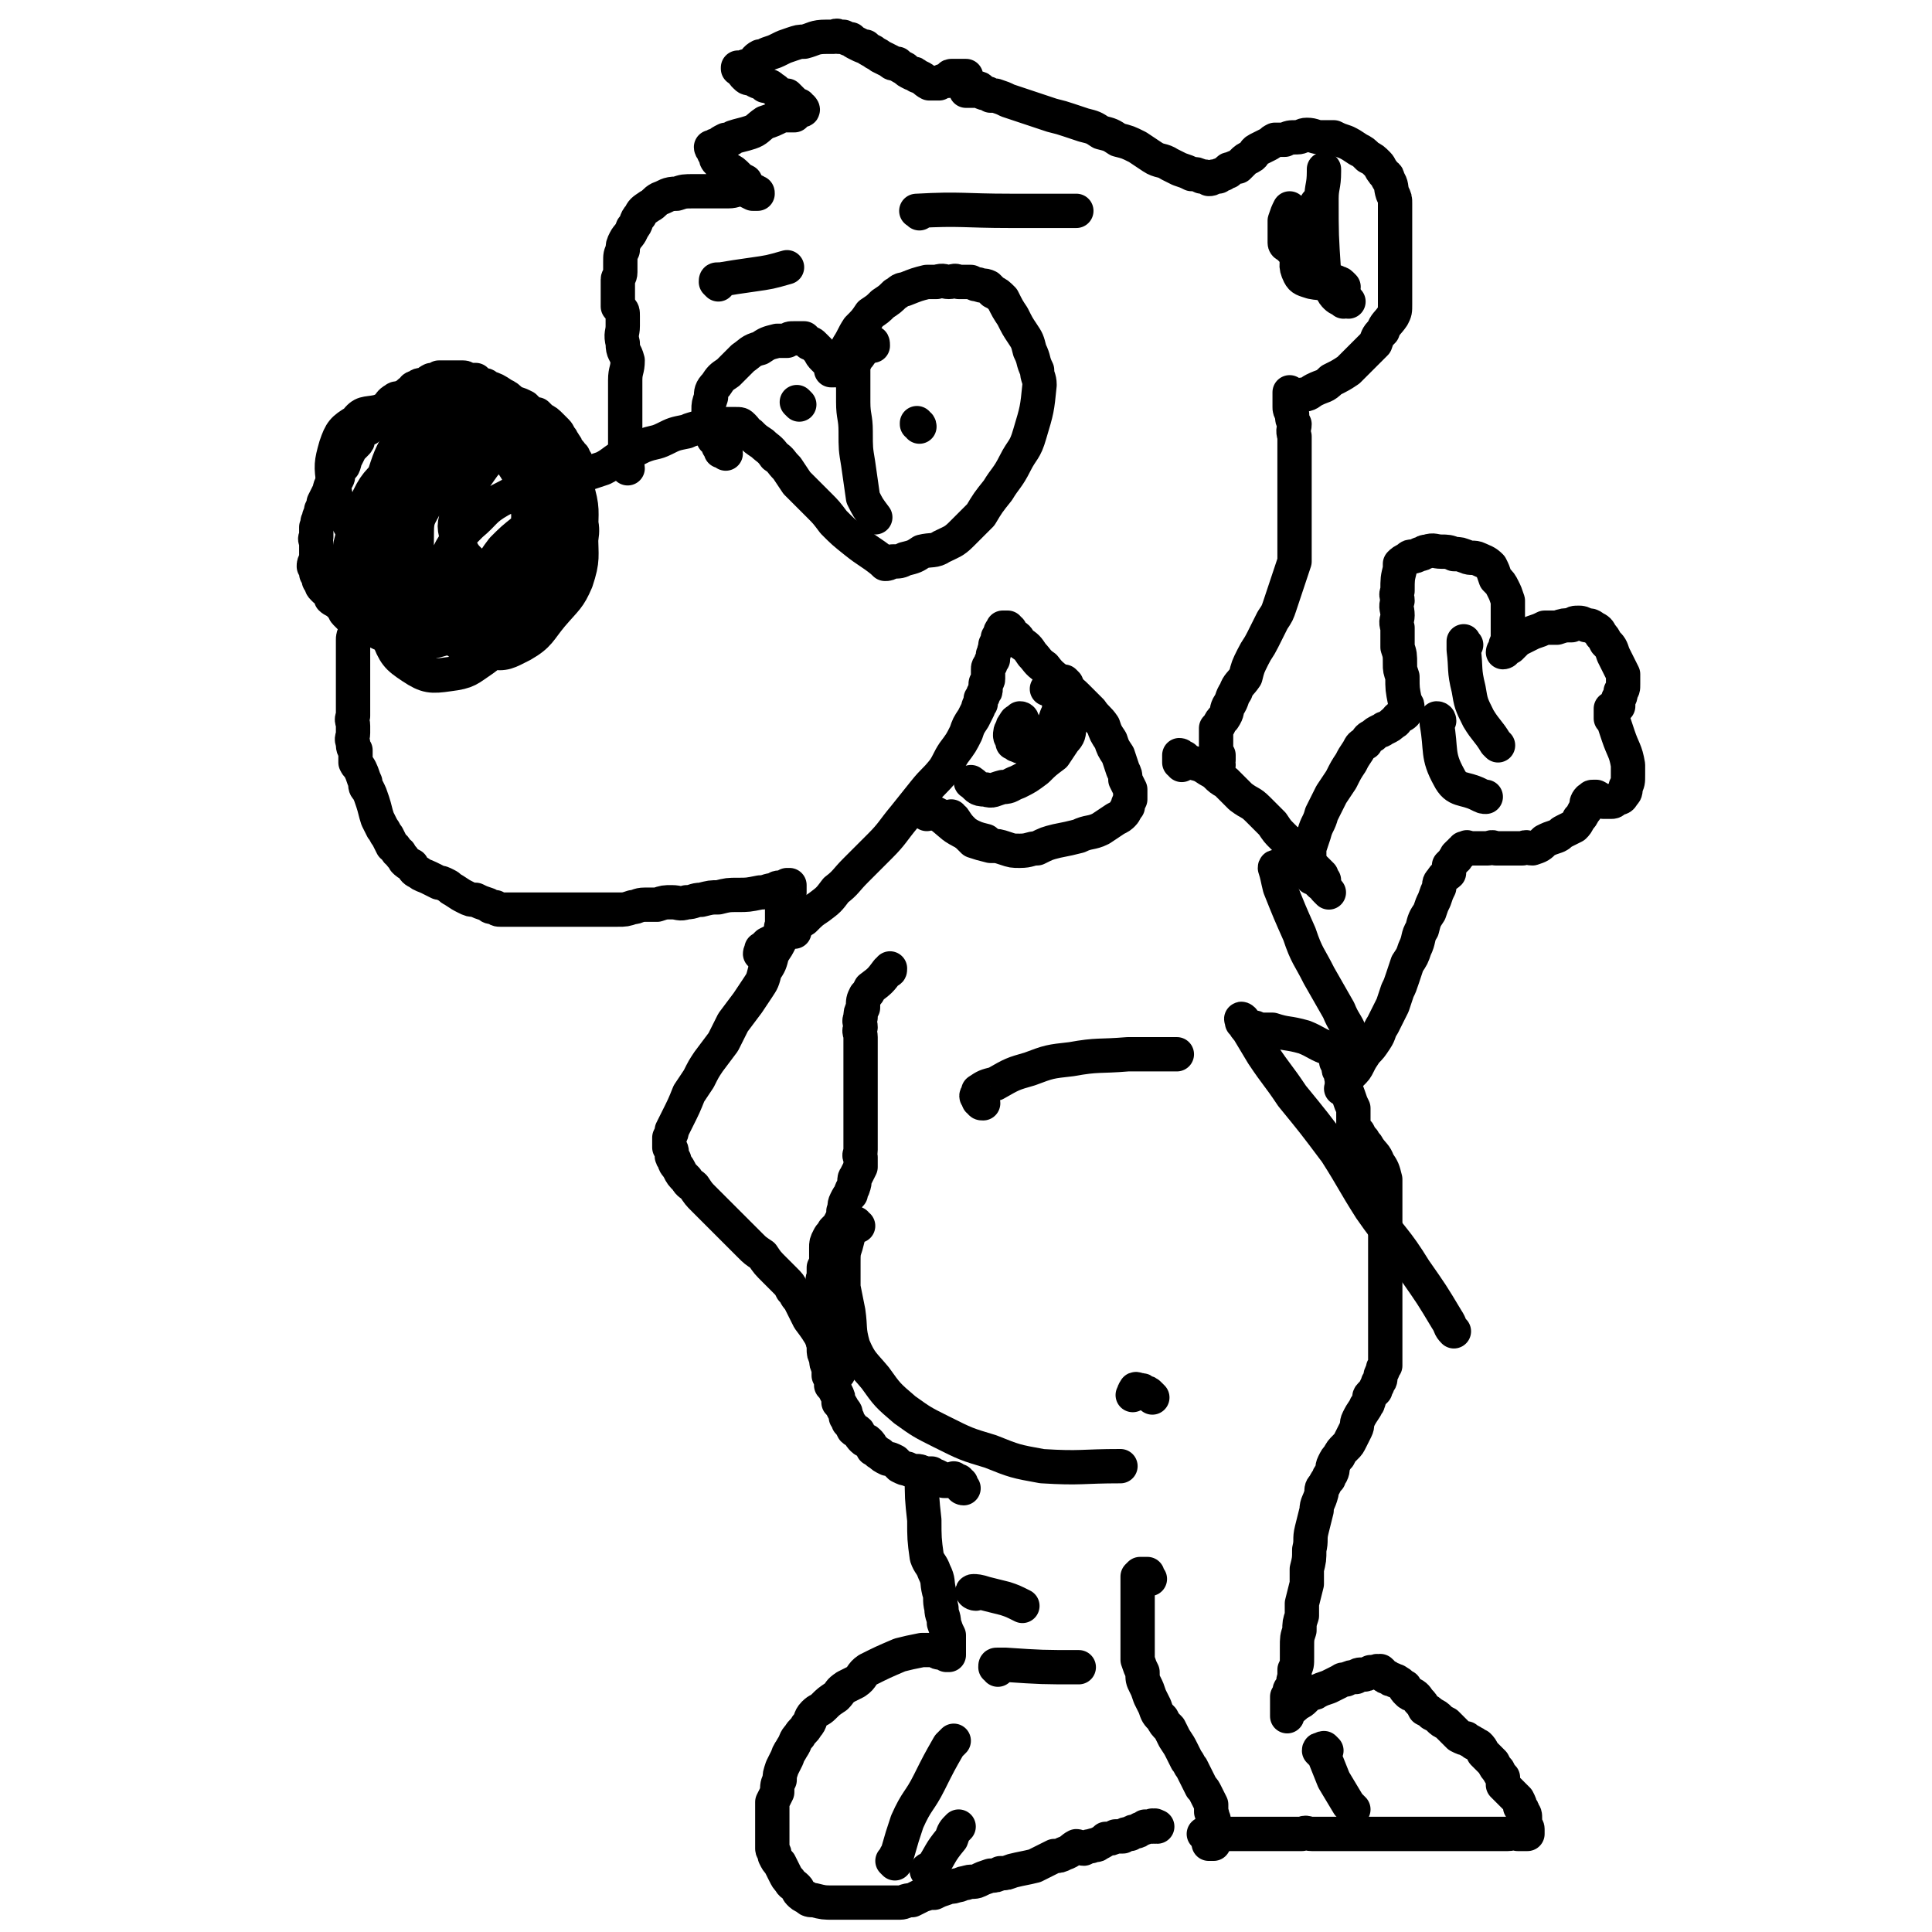 <svg viewBox='0 0 788 788' version='1.1' xmlns='http://www.w3.org/2000/svg' xmlns:xlink='http://www.w3.org/1999/xlink'><g fill='none' stroke='#000000' stroke-width='14' stroke-linecap='round' stroke-linejoin='round'><path d='M548,434c-1,0 -1,-1 -1,-1 -1,-1 -1,-1 -1,-1 0,0 -1,1 -1,1 0,-1 0,-1 1,-1 0,-1 0,-1 0,-1 0,0 -1,1 0,2 0,2 0,2 0,3 0,1 1,1 1,2 0,2 0,2 1,4 1,3 1,2 2,5 1,3 1,3 2,5 0,4 0,4 0,7 1,2 1,2 2,3 1,2 1,2 2,3 1,2 1,1 2,3 2,3 3,3 4,6 2,3 2,3 3,7 0,1 0,2 0,3 0,2 0,2 0,3 0,2 0,2 0,3 0,2 0,2 0,4 0,2 0,2 0,3 0,2 0,2 0,4 0,1 0,1 0,2 0,2 0,2 0,3 0,2 0,2 0,3 0,1 0,1 0,2 0,2 0,2 0,3 0,1 0,1 0,3 0,2 0,2 0,3 0,1 0,1 0,3 0,1 0,1 0,2 0,1 0,1 0,2 0,1 0,1 0,2 0,0 0,0 0,1 0,1 0,1 0,1 0,1 0,1 0,1 0,1 0,1 0,1 0,1 0,1 0,2 0,1 0,1 0,2 0,1 0,1 0,3 0,1 0,1 0,2 0,1 0,1 0,2 0,1 0,1 0,2 0,1 0,1 0,2 0,1 0,1 0,2 0,1 0,1 0,2 0,2 0,2 0,3 0,1 0,1 0,2 -1,1 -1,1 -1,2 -1,2 -1,2 -1,3 0,1 0,1 -1,2 0,2 -1,1 -1,3 -1,1 -1,1 -2,2 -1,1 0,1 -1,3 0,1 -1,1 -1,2 -2,3 -2,3 -3,5 -1,2 0,2 -1,4 -1,2 -1,2 -2,4 -1,2 -1,2 -2,3 -2,2 -2,2 -3,4 -1,1 -1,1 -2,3 -1,2 0,2 -1,4 -1,1 -1,1 -1,2 -1,1 -1,1 -2,3 -1,1 -1,1 -1,3 -1,4 -2,4 -2,7 -1,4 -1,4 -2,8 -1,4 0,4 -1,8 0,4 0,4 -1,8 0,3 0,3 0,6 -1,4 -1,4 -2,8 0,2 0,2 0,5 -1,3 -1,3 -1,6 -1,3 -1,3 -1,7 0,2 0,2 0,4 0,3 0,3 -1,5 0,2 0,2 0,3 -1,2 0,2 0,4 -1,0 -1,0 -1,1 -1,0 -1,0 -1,1 0,0 0,0 0,1 0,1 -1,1 -1,1 0,1 0,1 0,1 0,1 0,1 0,2 0,0 0,0 0,0 0,0 0,0 0,1 0,0 0,0 0,1 0,0 0,0 0,1 0,0 0,0 0,0 0,1 0,1 0,1 0,0 0,0 0,1 0,0 0,0 0,0 0,0 0,0 0,0 0,-1 0,-1 0,-1 0,-1 0,-1 0,-1 1,-1 1,-1 1,-1 1,-1 1,0 2,-1 1,-1 1,-1 1,-1 2,-1 2,-1 3,-2 1,-1 1,-1 2,-2 2,-1 2,0 3,-1 2,-1 2,-1 5,-2 2,-1 2,-1 4,-2 2,-1 1,-1 3,-1 2,-1 2,-1 4,-1 1,-1 1,-1 3,-1 1,0 1,0 3,-1 1,0 1,0 2,0 1,-1 1,0 1,0 1,0 1,-1 1,0 1,0 0,0 1,1 1,1 1,1 2,1 1,1 1,1 2,1 1,1 1,0 2,1 2,1 1,1 3,2 0,1 0,1 1,2 1,1 1,1 2,1 2,1 2,2 3,3 1,1 1,1 2,3 2,1 2,1 3,2 2,1 2,1 3,2 1,1 1,1 3,2 2,2 2,2 3,3 1,1 1,1 2,2 2,1 2,1 3,1 1,1 2,1 3,2 1,0 1,1 2,1 1,1 1,1 2,3 1,1 1,1 2,2 1,1 1,1 2,2 1,2 1,2 2,3 1,2 1,2 2,3 0,1 0,1 0,3 1,1 1,1 2,2 1,1 1,1 2,2 1,1 1,1 2,2 1,2 1,2 1,3 1,1 1,1 1,2 1,1 1,1 1,3 0,0 0,0 0,1 0,0 0,0 0,1 0,0 0,0 0,1 0,0 1,0 1,1 0,0 0,0 0,0 0,1 0,1 0,1 0,0 0,1 0,1 -2,0 -2,0 -4,0 -2,-1 -2,0 -4,0 -3,0 -3,0 -6,0 -3,0 -3,0 -5,0 -3,0 -3,0 -6,0 -3,0 -3,0 -5,0 -2,0 -2,0 -3,0 -3,0 -3,0 -5,0 -2,0 -2,0 -4,0 -2,0 -2,0 -4,0 -2,0 -2,0 -4,0 -2,0 -2,0 -4,0 -2,0 -2,0 -4,0 -3,0 -3,0 -5,0 -2,0 -2,0 -5,0 -2,0 -2,0 -4,0 -3,0 -3,0 -6,0 -2,0 -2,0 -5,0 -3,0 -3,0 -5,0 -2,0 -2,-1 -4,0 -2,0 -2,0 -4,0 -2,0 -2,0 -4,0 -2,0 -2,0 -4,0 -1,0 -1,0 -2,0 -1,0 -1,0 -2,0 -2,0 -2,0 -3,0 -1,0 -1,0 -2,0 -1,0 -1,0 -2,0 -1,0 -1,0 -2,0 -1,0 -1,0 -3,0 -1,0 -1,0 -2,0 -1,0 -1,0 -2,0 -2,0 -2,0 -3,0 -1,0 -1,0 -1,0 -1,0 -1,0 -2,0 -1,0 -1,0 -2,0 '/><path d='M469,644c0,0 -1,-1 -1,-1 0,-1 0,-1 0,-1 -1,0 -1,0 -1,0 0,0 0,0 -1,0 0,0 0,0 -1,0 0,0 0,0 0,0 -1,1 -1,1 -1,1 0,1 0,1 0,2 0,1 0,1 0,1 0,1 0,1 0,3 0,2 0,2 0,5 0,3 0,3 0,6 0,3 0,3 0,6 0,2 0,2 0,5 0,3 0,3 0,6 1,3 1,3 2,5 0,3 0,3 1,5 1,2 1,2 2,5 1,2 1,2 2,4 1,3 1,3 3,5 1,2 1,2 3,4 1,2 1,2 2,4 2,3 2,3 3,5 1,2 1,2 2,4 1,1 1,2 2,3 1,2 1,2 2,4 1,2 1,2 2,4 1,1 1,1 2,3 1,2 1,2 2,4 0,1 0,1 0,3 1,2 0,2 1,3 0,2 0,2 0,3 0,1 0,1 0,3 0,1 0,1 0,2 0,0 0,0 0,1 0,0 0,0 0,1 0,0 0,0 0,0 -1,0 -1,0 -1,0 -1,0 -1,0 -1,0 '/><path d='M377,603c-1,0 -1,0 -1,-1 -1,0 0,0 0,-1 0,0 0,0 0,0 0,0 0,-1 0,0 0,0 0,0 0,0 0,10 0,10 1,19 0,7 0,8 1,15 1,3 2,3 3,6 2,4 1,4 2,8 1,3 0,3 1,7 0,3 1,3 1,6 1,3 1,3 2,5 0,2 0,2 0,4 0,1 0,1 0,2 0,1 0,2 0,2 -1,0 -1,0 -1,0 -1,-1 -1,-1 -1,-1 -1,0 -1,0 -2,0 -1,0 0,-1 -1,-1 -1,0 -2,0 -3,0 -1,0 -1,0 -3,0 -5,1 -5,1 -9,2 -7,3 -7,3 -13,6 -3,2 -2,3 -5,5 -2,1 -2,1 -4,2 -3,2 -2,2 -4,4 -3,2 -3,2 -5,4 -2,2 -2,1 -4,3 -2,2 -1,3 -3,5 -1,2 -2,2 -3,4 -2,2 -1,2 -3,5 -1,2 -1,1 -2,4 -1,2 -1,2 -2,4 -1,3 -1,3 -1,5 -1,2 -1,2 -1,5 -1,2 -1,2 -2,4 0,2 0,2 0,4 0,1 0,1 0,3 0,1 0,1 0,3 0,2 0,2 0,4 0,2 0,2 0,5 0,1 1,1 1,3 1,2 1,2 2,3 1,2 1,2 2,4 1,2 1,2 2,3 1,2 1,1 3,3 1,1 0,1 1,2 1,1 1,1 3,2 1,1 1,1 3,1 4,1 4,1 8,1 2,0 2,0 4,0 2,0 2,0 5,0 2,0 2,0 5,0 2,0 2,0 4,0 3,0 3,0 5,0 2,0 2,0 4,0 2,0 2,-1 5,-1 2,-1 2,-1 4,-2 3,-1 3,-1 5,-1 2,-1 2,-1 5,-2 2,-1 2,0 4,-1 2,0 2,-1 4,-1 2,-1 3,0 5,-1 2,-1 2,-1 5,-2 2,0 2,0 4,-1 3,0 2,0 5,-1 4,-1 5,-1 9,-2 4,-2 4,-2 8,-4 2,0 2,0 4,-1 3,-1 3,-2 5,-3 1,0 2,1 3,1 2,-1 2,-1 3,-1 2,-1 2,0 3,-1 2,-1 2,-1 3,-2 2,0 2,0 4,-1 1,0 1,0 3,0 1,-1 1,-1 3,-1 1,-1 1,-1 2,-1 1,0 1,0 2,-1 1,0 1,0 2,-1 2,0 1,0 3,0 0,-1 0,0 1,0 0,-1 0,0 1,0 0,0 0,0 0,0 '/><path d='M393,607c0,0 -1,0 -1,-1 0,0 0,-1 0,-1 0,0 -1,0 -1,0 0,0 0,-1 0,-1 0,0 0,0 -1,0 0,0 0,0 -1,-1 0,0 0,0 -1,1 0,0 0,0 -1,0 -1,0 -1,0 -2,0 -1,-1 -1,-1 -3,-2 -1,0 -1,0 -2,-1 -2,0 -2,0 -3,0 -2,-1 -2,-1 -3,-1 -2,0 -2,0 -4,-1 -1,0 -1,0 -3,-1 -1,-1 -1,-1 -2,-2 -2,-1 -2,-1 -3,-1 -2,-1 -2,-1 -3,-2 -2,-1 -1,-1 -3,-2 -1,-2 -1,-2 -2,-3 -1,-1 -1,0 -2,-1 -1,-1 -1,-1 -2,-3 -1,-1 -1,0 -2,-1 -1,-2 -1,-2 -2,-3 0,-1 0,-1 -1,-2 0,-2 0,-2 -1,-3 -1,-2 -1,-2 -2,-3 0,-2 0,-2 -1,-4 -1,-2 -1,-2 -2,-3 0,-2 0,-2 -1,-4 0,-1 0,-1 0,-3 -1,-2 -1,-2 -1,-4 -1,-2 -1,-2 -1,-4 0,-1 0,-1 0,-2 -1,-1 0,-1 0,-3 0,-1 0,-1 0,-2 0,-2 0,-2 0,-3 0,-1 0,-1 0,-3 0,-1 0,-1 0,-3 0,-1 0,-1 0,-3 0,-4 0,-4 0,-7 0,-2 -1,-2 0,-3 0,-2 0,-2 0,-4 1,-2 1,-2 1,-4 0,-2 0,-2 0,-4 0,-2 0,-2 1,-4 1,-2 1,-1 2,-3 2,-2 2,-2 3,-4 1,-2 1,-2 1,-4 1,-2 0,-2 1,-4 1,-2 1,-2 2,-3 0,-2 1,-2 1,-3 1,-2 0,-3 1,-4 1,-2 1,-2 2,-4 0,-1 0,-2 0,-4 -1,-1 0,-1 0,-3 0,-1 0,-1 0,-3 0,-2 0,-2 0,-5 0,-2 0,-2 0,-5 0,-2 0,-2 0,-5 0,-2 0,-2 0,-5 0,-2 0,-2 0,-5 0,-3 0,-3 0,-5 0,-3 0,-3 0,-5 0,-2 0,-2 0,-4 0,-2 0,-2 0,-4 0,-2 -1,-2 0,-4 0,-2 -1,-2 0,-4 0,-2 0,-2 1,-4 0,-3 0,-3 1,-5 1,-1 1,-1 2,-3 4,-3 4,-3 7,-7 1,0 1,0 1,-1 '/><path d='M324,380c0,0 -1,-1 -1,-1 0,-1 0,-1 1,-1 0,0 0,0 0,-1 0,0 0,0 0,-1 0,0 0,0 0,0 -1,0 -1,0 -1,0 0,-1 -1,-1 -1,0 0,0 1,0 1,0 0,1 -1,1 -1,2 -1,2 -1,2 -2,3 -1,2 -1,1 -2,3 -1,2 -1,2 -3,5 -1,4 -1,4 -3,7 -1,4 -1,4 -3,7 -2,3 -2,3 -4,6 -3,4 -3,4 -6,8 -2,4 -2,4 -4,8 -3,4 -3,4 -6,8 -2,3 -2,3 -4,7 -2,3 -2,3 -4,6 -2,5 -2,5 -5,11 -1,2 -1,2 -2,4 0,1 0,1 -1,3 0,1 0,1 0,3 0,0 0,0 0,1 1,1 1,1 1,3 0,1 0,1 1,2 0,2 1,2 2,4 1,2 1,2 3,4 1,2 2,2 3,3 2,3 2,3 4,5 2,2 2,2 5,5 2,2 2,2 4,4 3,3 3,3 5,5 2,2 2,2 5,5 2,2 2,2 5,4 2,3 2,3 5,6 2,2 2,2 4,4 2,2 2,2 3,4 2,2 1,2 3,4 1,2 1,2 2,4 1,2 1,2 2,4 3,4 3,4 6,9 3,7 3,7 6,13 '/><path d='M320,380c-1,0 -1,-1 -1,-1 -1,-1 0,-1 0,-1 0,-2 0,-2 0,-5 0,-1 0,-1 0,-3 0,0 1,1 1,0 1,0 0,0 0,-1 1,-1 0,-1 1,-2 0,0 0,0 0,-1 0,0 -1,-1 0,-1 0,-1 0,-1 1,-1 0,0 0,0 0,-1 0,0 0,0 0,-1 0,0 0,0 0,-1 0,0 0,0 0,0 0,0 -1,0 -1,0 -1,1 -1,1 -2,1 -2,0 -2,0 -3,1 -3,0 -3,1 -6,1 -5,1 -5,1 -9,1 -4,0 -4,0 -8,1 -3,0 -3,0 -7,1 -3,0 -3,1 -6,1 -3,1 -3,0 -6,0 -3,0 -3,0 -6,1 -2,0 -2,0 -5,0 -3,0 -3,1 -5,1 -3,1 -3,1 -6,1 -2,0 -2,0 -4,0 -3,0 -3,0 -5,0 -2,0 -2,0 -5,0 -2,0 -2,0 -4,0 -2,0 -2,0 -4,0 -2,0 -2,0 -4,0 -2,0 -2,0 -4,0 -2,0 -2,0 -3,0 -2,0 -2,0 -4,0 -1,0 -1,0 -3,0 -2,0 -2,0 -4,0 -2,0 -2,0 -4,0 -1,0 -1,0 -2,-1 -2,0 -2,0 -3,-1 -3,-1 -3,-1 -5,-2 -2,0 -2,0 -4,-1 -2,-1 -2,-1 -5,-3 -2,-1 -1,-1 -3,-2 -2,-1 -2,-1 -3,-1 -2,-1 -2,-1 -4,-2 -2,-1 -3,-1 -4,-2 -2,-1 -2,-1 -3,-3 -2,-1 -2,-1 -3,-2 -1,-2 -1,-1 -2,-3 -2,-1 -1,-2 -3,-3 -1,-2 -1,-2 -2,-4 -1,-1 -1,-2 -2,-3 -1,-2 -1,-2 -2,-4 -1,-3 -1,-4 -2,-7 -1,-3 -1,-3 -2,-5 -1,-1 -1,-1 -1,-3 -1,-2 -1,-3 -2,-5 -1,-2 -1,-1 -2,-3 0,-2 0,-2 0,-5 -1,-1 -1,-1 -1,-3 -1,-2 0,-2 0,-4 0,-2 0,-2 0,-3 0,-2 -1,-2 0,-4 0,-3 0,-3 0,-5 0,-2 0,-2 0,-5 0,-2 0,-2 0,-4 0,-1 0,-1 0,-3 0,-2 0,-2 0,-4 0,-2 0,-2 0,-3 0,-2 0,-2 0,-3 0,-1 0,-1 0,-2 0,-1 0,-1 0,-2 0,-1 0,-2 1,-2 0,-1 1,-1 1,-1 1,0 0,-1 1,-1 0,0 0,0 0,-1 0,0 0,0 0,-1 0,0 0,0 0,0 0,-1 0,-1 0,-1 -1,-1 -1,-1 -2,-1 0,0 0,0 -1,0 -1,-1 -1,-1 -2,-2 0,0 0,0 -1,-1 -1,-1 0,-1 -1,-2 -1,-1 -1,-1 -2,-2 -1,-1 -2,-1 -3,-2 0,-1 0,-1 -1,-3 -1,0 -1,0 -2,-1 -1,-1 -1,-1 -1,-3 -1,0 -1,0 -1,-1 0,-1 0,-1 -1,-2 0,-2 0,-1 -1,-3 0,-1 0,-1 1,-3 0,-1 0,-1 0,-3 0,-1 0,-1 0,-3 0,-2 -1,-2 0,-3 0,-2 0,-2 0,-4 1,-2 0,-2 1,-3 0,-2 1,-2 1,-4 1,-2 1,-2 1,-3 1,-2 1,-2 2,-4 1,-1 0,-1 1,-3 1,-1 1,-1 2,-2 1,-1 1,-2 1,-3 1,-2 1,-2 2,-3 1,-2 0,-2 1,-3 1,-2 1,-2 2,-4 1,-1 1,-1 2,-2 1,-1 1,-1 1,-2 1,-1 0,-1 1,-2 1,-1 1,-1 2,-2 1,0 1,0 2,-1 1,-1 0,-2 1,-3 1,-1 1,-1 3,-2 2,-1 2,-2 3,-3 1,-1 1,-2 3,-3 1,-1 1,0 3,-1 2,-1 2,-1 3,-2 2,-1 1,-2 3,-2 1,-1 1,-1 3,-1 2,-1 1,-1 3,-2 2,0 2,0 3,-1 1,0 1,0 3,0 1,0 1,0 2,0 1,0 1,0 2,0 2,0 2,0 3,0 1,0 1,1 3,1 1,0 1,0 2,0 1,1 1,1 2,2 2,0 2,0 3,1 3,1 3,1 6,3 2,1 2,1 4,3 3,1 3,1 5,2 1,1 1,1 2,2 1,1 1,1 3,1 1,1 1,1 2,2 2,1 2,1 4,3 1,1 1,1 2,2 1,1 1,2 2,3 0,1 1,1 1,2 1,1 1,1 1,2 0,0 0,0 1,1 1,1 1,1 1,2 1,0 1,0 1,1 1,1 1,1 1,2 0,1 0,1 1,1 0,1 0,1 1,1 0,1 0,1 0,1 1,1 1,1 1,1 1,0 1,0 1,0 1,0 1,0 1,0 3,-1 3,-1 6,-2 4,-2 4,-3 8,-5 4,-2 4,-2 8,-4 5,-2 5,-1 9,-3 4,-2 4,-2 9,-3 2,-1 3,-1 6,-2 2,0 2,0 4,0 2,-1 2,0 3,0 1,-1 1,-1 2,-1 1,0 1,0 2,0 1,0 1,0 1,0 1,0 2,0 2,0 2,0 2,0 3,1 2,2 1,2 3,3 2,2 2,2 5,4 2,2 3,2 5,5 3,2 2,2 5,5 2,3 2,3 4,6 2,2 2,2 4,4 3,3 3,3 5,5 3,3 3,3 6,7 4,4 4,4 9,8 5,4 6,4 11,8 '/><path d='M311,390c0,-1 -1,-1 -1,-1 0,-1 1,-1 1,-1 0,0 0,0 0,0 0,-1 -1,-1 0,-1 1,-1 1,-1 2,-2 2,-1 2,-1 4,-2 1,-1 1,-1 3,-2 1,-1 1,-1 2,-2 3,-3 3,-2 6,-4 3,-3 3,-3 6,-5 4,-3 4,-3 7,-7 4,-3 4,-4 8,-8 5,-5 5,-5 10,-10 5,-5 5,-6 10,-12 4,-5 4,-5 8,-10 4,-5 4,-4 8,-9 2,-3 2,-4 4,-7 3,-4 3,-4 5,-8 1,-3 1,-3 3,-6 1,-2 1,-2 2,-4 0,-1 0,-1 1,-2 0,-1 0,-1 0,-2 1,-1 1,-1 1,-2 1,-1 1,-1 1,-2 0,-1 0,-1 0,-2 0,-1 1,-1 1,-2 0,-1 0,-1 0,-2 0,0 0,0 0,-1 0,-1 0,-1 0,-1 0,-1 0,-1 1,-2 0,-1 0,-1 1,-2 0,-1 0,-1 0,-2 1,-1 0,-1 1,-3 0,-1 0,-1 0,-1 1,-2 1,-2 1,-3 1,-1 1,-1 1,-1 0,-1 0,-1 0,-1 0,-1 1,-1 1,-1 0,0 0,-1 0,-1 0,0 1,0 1,0 1,0 1,0 1,0 0,1 0,1 1,1 0,1 0,1 1,2 2,1 2,1 3,3 3,2 3,2 5,5 2,2 2,3 5,5 3,4 3,3 7,7 3,3 3,2 6,5 3,3 3,3 6,6 2,3 3,3 5,6 1,3 1,3 3,6 1,3 1,3 3,6 1,3 1,3 2,6 1,2 1,2 1,4 1,2 1,2 2,4 0,2 0,2 0,4 -1,2 -1,2 -1,3 -1,1 -1,2 -2,3 -1,1 -1,1 -3,2 -3,2 -3,2 -6,4 -4,2 -5,1 -9,3 -4,1 -4,1 -9,2 -4,1 -4,1 -8,3 -3,0 -3,1 -7,1 -3,0 -3,0 -6,-1 -3,-1 -3,-1 -6,-1 -4,-1 -4,-1 -7,-2 -2,-2 -2,-2 -4,-4 -2,-2 -2,-2 -4,-5 -1,0 -1,-1 -1,-1 '/><path d='M435,279c0,0 -1,-1 -1,-1 0,0 0,0 0,1 0,0 0,0 0,1 0,0 0,0 0,1 0,1 0,1 1,3 0,1 1,1 1,2 1,1 1,1 1,3 0,2 0,2 0,4 0,2 0,2 -1,4 0,2 0,3 -2,5 -2,3 -2,3 -4,6 -4,3 -4,3 -7,6 -4,3 -4,3 -8,5 -3,1 -3,2 -6,2 -4,1 -4,2 -7,1 -4,0 -3,-1 -6,-3 '/><path d='M378,332c0,0 -1,-1 -1,-1 0,-1 0,-1 1,-1 0,0 1,0 2,1 2,1 2,1 4,2 5,4 4,4 10,7 4,2 4,2 8,3 '/><path d='M482,312c0,-1 0,-1 -1,-1 0,-1 0,-1 0,-2 0,0 0,-1 0,-1 1,0 1,1 2,1 1,1 1,1 3,2 4,1 4,1 7,3 4,2 3,3 7,5 3,3 3,3 6,6 4,3 4,2 7,5 3,3 3,3 6,6 2,3 2,3 4,5 2,2 2,2 4,3 2,2 2,1 3,3 1,1 2,1 2,2 2,1 1,1 2,3 1,1 1,1 1,2 1,0 1,0 2,1 1,1 1,1 2,2 0,0 0,0 0,1 0,0 0,0 0,0 0,1 0,1 1,1 '/><path d='M542,364c0,0 0,0 -1,-1 -1,-1 -1,-1 -1,-2 -1,0 -1,0 -2,-1 -1,-1 -1,-1 -1,-2 -1,0 -2,0 -2,0 -1,-1 -1,-2 -1,-3 0,-1 0,-1 0,-2 0,-4 0,-4 0,-7 1,-3 1,-3 2,-6 1,-4 2,-4 3,-8 2,-4 2,-4 4,-8 2,-3 2,-3 4,-6 2,-4 2,-4 4,-7 1,-2 1,-2 3,-5 1,-2 1,-2 3,-3 1,-2 1,-2 3,-3 1,-1 1,-1 3,-2 1,0 1,-1 2,-1 2,-1 2,-1 3,-2 2,-1 1,-1 2,-2 1,-1 2,-1 3,-2 0,0 0,-1 0,-1 1,-1 1,0 1,-1 0,0 0,0 0,-1 0,-1 -1,-1 -1,-2 -1,-5 -1,-5 -1,-10 -1,-3 -1,-3 -1,-5 0,-4 0,-4 -1,-7 0,-4 0,-4 0,-8 -1,-3 0,-3 0,-5 0,-3 -1,-3 0,-6 0,-2 -1,-2 0,-4 0,-5 0,-5 1,-9 0,-1 0,-1 0,-2 1,-1 1,-1 3,-2 1,-1 1,-1 2,-1 1,0 1,0 3,-1 2,0 1,-1 3,-1 3,-1 3,0 6,0 2,0 3,0 5,1 3,0 2,0 5,1 2,1 3,0 5,1 2,1 3,1 5,3 1,2 1,2 2,5 2,2 2,2 3,4 1,2 1,2 2,5 0,2 0,3 0,5 0,2 0,2 0,5 0,2 0,2 0,4 0,1 0,1 0,2 -1,2 -1,2 -1,3 0,0 0,1 0,1 0,1 -1,1 -1,1 0,0 0,-1 1,-1 1,-1 1,-1 2,-1 1,-1 1,-1 2,-2 1,-1 1,-1 3,-2 2,-1 2,-1 4,-2 3,-1 3,-1 5,-2 3,0 3,0 5,0 3,-1 3,-1 6,-1 1,-1 1,-1 3,-1 1,0 1,0 3,1 1,0 2,0 3,1 2,1 2,1 3,3 1,1 1,1 2,3 2,2 2,2 3,5 1,2 1,2 2,4 1,2 1,2 2,4 0,2 0,2 0,4 0,2 0,2 -1,3 0,2 0,2 -1,3 0,1 0,1 0,3 -1,0 -1,0 -2,1 0,0 0,0 0,0 0,0 -1,0 -1,0 0,1 0,1 0,1 0,1 0,2 0,3 1,1 1,0 1,1 1,3 1,3 2,6 2,6 3,6 4,12 0,2 0,2 0,4 0,3 0,3 -1,5 0,2 0,2 -1,3 -1,2 -1,1 -3,2 -1,1 -1,1 -2,1 -1,0 -1,0 -3,0 -2,-1 -1,-1 -3,-2 -1,0 -1,0 -1,0 -1,0 -1,0 -1,1 -1,0 -1,0 -1,0 -1,1 -1,2 -1,3 0,1 0,1 -1,2 -1,2 -1,2 -2,3 -1,2 -1,2 -2,3 -2,1 -2,1 -4,2 -2,1 -1,1 -3,2 -3,1 -3,1 -5,2 -2,2 -2,2 -5,3 -2,0 -2,-1 -4,0 -1,0 -1,0 -3,0 -1,0 -1,0 -3,0 -1,0 -1,0 -3,0 -1,0 -1,0 -2,0 -2,-1 -2,0 -3,0 -1,0 -1,0 -2,0 -1,0 -1,0 -2,0 -1,0 -1,0 -2,0 -1,0 -1,0 -2,0 0,0 -1,-1 -1,0 -1,0 0,0 -1,0 0,1 0,1 -1,1 0,1 0,1 -1,1 0,0 0,0 -1,1 0,0 0,0 0,1 -1,0 -1,1 -1,1 -1,1 -1,1 -2,2 0,1 0,2 0,3 -1,1 -2,1 -3,3 -1,1 -1,1 -1,3 -1,2 -1,2 -2,5 -1,2 -1,2 -2,5 -2,3 -2,3 -3,7 -2,3 -1,4 -3,8 -1,3 -1,3 -3,6 -1,3 -1,3 -2,6 -1,3 -1,3 -2,5 -1,3 -1,3 -2,6 -2,4 -2,4 -4,8 -2,3 -1,3 -3,6 -2,3 -2,3 -4,5 -2,3 -2,3 -3,5 -1,2 -1,2 -3,4 -1,1 -1,1 -2,2 -1,2 -1,2 -2,4 '/><path d='M497,312c0,-1 -1,-1 -1,-1 0,-1 1,-1 1,-1 0,-1 0,-1 0,-2 0,0 -1,0 -1,-1 0,-1 0,-1 0,-2 0,0 0,0 0,-1 0,-1 0,-1 0,-2 0,0 0,0 0,-1 0,-1 0,-1 0,-2 0,-1 0,-1 0,-2 0,0 0,0 1,-1 1,-2 1,-2 2,-3 2,-3 1,-3 2,-5 2,-3 1,-3 3,-6 1,-3 2,-3 4,-6 1,-4 1,-4 3,-8 2,-4 2,-3 4,-7 2,-4 2,-4 4,-8 2,-3 2,-3 3,-6 1,-3 1,-3 2,-6 1,-3 1,-3 2,-6 1,-3 1,-3 2,-6 0,-2 0,-2 0,-5 0,-3 0,-3 0,-7 0,-4 0,-4 0,-8 0,-3 0,-3 0,-6 0,-4 0,-4 0,-8 0,-3 0,-3 0,-7 0,-3 0,-3 0,-5 0,-3 0,-3 0,-5 -1,-3 0,-3 0,-5 -1,-2 -1,-2 -1,-4 -1,-2 -1,-2 -1,-3 0,-2 0,-2 0,-3 0,-1 0,-1 0,-1 0,-1 0,-1 0,-1 0,-1 0,-1 0,-1 0,0 0,1 0,1 0,1 0,1 0,1 1,0 1,0 2,0 2,-1 2,0 3,-1 3,0 3,-1 5,-2 4,-2 4,-1 7,-4 4,-2 4,-2 7,-4 3,-3 3,-3 6,-6 2,-2 2,-2 5,-5 1,-3 1,-3 3,-5 1,-3 2,-3 4,-6 1,-2 1,-2 1,-5 0,-1 0,-2 0,-3 0,-3 0,-3 0,-5 0,-3 0,-3 0,-7 0,-3 0,-3 0,-7 0,-3 0,-3 0,-7 0,-3 0,-3 0,-6 0,-3 0,-3 0,-6 0,-2 0,-2 -1,-4 -1,-3 0,-3 -2,-6 0,-2 -1,-1 -2,-3 -1,-1 -1,-2 -2,-3 -2,-2 -2,-2 -4,-3 -2,-2 -2,-2 -4,-3 -3,-2 -3,-2 -5,-3 -3,-1 -3,-1 -5,-2 -3,0 -3,0 -5,0 -3,0 -3,-1 -6,-1 -2,0 -2,1 -4,1 -3,0 -3,0 -5,1 -2,0 -2,0 -4,0 -2,1 -1,1 -3,2 -2,1 -2,1 -4,2 -2,1 -1,2 -3,3 -2,1 -2,1 -3,2 -1,1 -1,1 -2,2 -1,0 -1,0 -3,1 -1,0 -1,0 -1,1 -1,0 -1,0 -2,1 -1,0 -1,0 -2,1 -1,0 -1,0 -2,0 -1,1 -1,1 -2,1 -1,-1 -1,-1 -3,-1 -2,-1 -2,-1 -4,-1 -2,-1 -2,-1 -5,-2 -2,-1 -2,-1 -4,-2 -3,-2 -4,-1 -7,-3 -3,-2 -3,-2 -6,-4 -4,-2 -4,-2 -8,-3 -3,-2 -3,-2 -7,-3 -3,-2 -3,-2 -7,-3 -3,-1 -3,-1 -6,-2 -3,-1 -3,-1 -7,-2 -3,-1 -3,-1 -6,-2 -3,-1 -3,-1 -6,-2 -3,-1 -3,-1 -6,-2 -2,-1 -2,-1 -5,-2 -1,0 -1,0 -2,0 -1,-1 -1,-1 -2,-1 -1,0 -1,0 -2,-1 0,0 0,-1 -1,-1 -1,0 -1,0 -1,1 0,0 -1,0 -1,0 0,0 0,0 -1,0 0,0 0,0 0,0 -1,0 -1,0 -1,0 -1,0 -1,0 -1,0 0,-1 0,-1 0,-1 0,-1 0,-1 0,-1 0,0 0,0 0,-1 0,0 0,0 0,0 0,-1 0,-1 0,-1 0,-1 0,-1 0,-1 0,-1 0,-1 0,-1 0,0 -1,0 -1,0 0,0 0,0 -1,0 0,0 0,0 -1,0 0,0 0,0 0,0 -1,0 -1,0 -1,0 -1,0 -1,0 -1,0 -1,0 -1,0 -1,0 -1,0 0,1 0,1 -1,1 -1,1 -2,1 -1,0 -1,0 -1,0 -1,0 -1,0 -2,1 0,0 -1,0 -1,0 -1,0 -1,0 -1,0 -1,0 -1,0 -2,0 -2,-1 -2,-2 -5,-3 -1,-1 -1,-1 -2,-1 -2,-1 -2,-1 -3,-2 -2,-1 -2,-1 -3,-2 -2,0 -2,0 -3,-1 -2,-1 -2,-1 -4,-2 -1,-1 -2,-1 -3,-2 -2,-1 -2,-1 -3,-2 -1,0 -1,0 -3,-1 -2,-1 -2,-1 -3,-2 -1,0 -1,0 -3,-1 -1,0 -1,0 -2,0 -1,-1 -1,0 -2,0 -2,0 -2,0 -3,0 -5,0 -5,1 -9,2 -2,0 -2,0 -5,1 -3,1 -3,1 -5,2 -2,1 -2,1 -5,2 -2,1 -2,1 -3,1 -2,1 -2,2 -3,3 -2,1 -2,1 -3,1 -1,1 -1,0 -2,1 0,0 0,0 -1,0 0,0 0,-1 0,0 0,0 0,0 1,0 0,1 0,1 1,1 0,1 0,1 1,2 1,1 1,1 3,1 2,2 3,1 5,3 2,0 2,0 3,1 2,1 2,2 4,3 1,0 1,0 2,0 1,1 1,1 2,2 1,1 1,1 2,2 0,0 0,0 1,0 0,1 0,1 1,1 0,0 1,1 0,1 0,0 -1,0 -2,1 -1,0 0,0 -1,1 -3,0 -3,0 -5,0 -4,2 -4,2 -7,3 -3,2 -3,3 -6,4 -3,1 -4,1 -7,2 -1,1 -1,1 -3,1 -2,1 -2,1 -3,2 -1,0 -1,0 -2,1 0,0 0,0 -1,0 0,0 0,0 0,0 0,0 0,1 1,1 0,1 0,2 1,2 0,2 0,2 1,3 2,1 2,1 4,3 2,1 2,1 4,3 1,1 1,1 3,2 1,2 1,2 2,3 1,1 1,1 2,1 1,1 1,0 1,1 0,0 0,0 0,0 -1,0 -1,0 -2,0 -2,-1 -2,-1 -4,-2 -3,0 -3,1 -6,1 -3,0 -3,0 -6,0 -4,0 -4,0 -8,0 -4,0 -4,0 -7,1 -4,0 -4,1 -7,2 -2,1 -2,2 -4,3 -3,2 -3,2 -4,4 -2,2 -1,3 -3,5 -1,3 -2,3 -3,5 -1,2 -1,2 -1,4 -1,2 -1,2 -1,5 0,2 0,2 0,4 0,2 -1,2 -1,3 0,2 0,2 0,3 0,1 0,1 0,2 0,1 0,1 0,2 0,1 0,1 0,2 0,0 0,0 0,1 0,0 0,0 0,1 0,0 1,0 1,1 1,1 1,1 1,3 0,2 0,2 0,4 0,3 -1,3 0,7 0,4 1,3 2,7 0,4 -1,4 -1,8 0,8 0,8 0,17 0,3 0,3 0,7 0,3 0,3 0,6 0,2 0,2 0,4 0,1 1,1 1,2 '/><path d='M296,185c0,0 0,-1 -1,-1 0,-1 0,0 -1,0 0,-1 0,-1 -1,-2 0,-1 0,-1 0,-2 -1,-1 -1,0 -2,-1 0,-1 0,-1 0,-2 -1,-1 -1,-1 -2,-2 0,-1 0,-1 0,-3 0,-2 0,-2 0,-5 0,-2 0,-2 1,-5 0,-2 0,-3 2,-5 2,-3 2,-3 5,-5 3,-3 3,-3 6,-6 3,-2 3,-3 7,-4 3,-2 3,-2 7,-3 2,0 2,0 4,0 1,-1 1,-1 3,-1 1,0 1,0 2,0 1,0 1,0 2,0 1,1 1,1 2,2 1,0 1,0 2,1 1,1 1,1 2,2 1,2 1,2 2,3 1,1 1,1 2,2 0,1 1,1 1,2 0,0 0,1 0,1 0,0 1,0 1,0 0,-1 1,0 1,0 0,-2 0,-2 1,-3 0,-2 1,-1 1,-3 2,-2 2,-2 3,-4 2,-3 2,-4 4,-7 3,-3 3,-3 5,-6 3,-2 3,-2 5,-4 3,-2 3,-2 5,-4 2,-1 2,-2 4,-2 5,-2 5,-2 9,-3 2,0 2,0 4,0 3,-1 3,0 5,0 2,0 2,-1 4,0 2,0 2,0 5,0 2,1 2,1 3,1 2,1 2,0 4,1 1,1 1,1 2,2 2,1 2,1 4,3 2,4 2,4 4,7 2,4 2,4 4,7 2,3 2,3 3,7 2,4 1,4 3,8 0,3 1,3 1,6 -1,10 -1,10 -4,20 -2,7 -3,6 -6,12 -3,6 -4,6 -7,11 -4,5 -4,5 -7,10 -4,4 -4,4 -8,8 -3,3 -4,3 -8,5 -3,2 -4,1 -8,2 -3,2 -3,2 -7,3 -2,1 -2,1 -5,1 -2,1 -2,1 -3,1 '/><path d='M375,174c0,-1 -1,-1 -1,-1 0,-1 0,0 0,0 '/><path d='M326,165c0,0 -1,-1 -1,-1 '/><path d='M356,141c0,-1 0,-2 -1,-1 -1,0 -1,1 -2,2 -1,1 -1,1 -2,2 -1,2 -2,2 -2,3 -1,2 -1,2 -1,4 0,3 0,3 0,6 0,4 0,4 0,7 0,6 1,6 1,12 0,7 0,7 1,13 1,7 1,7 2,14 2,4 2,4 5,8 '/><path d='M417,294c0,0 0,-1 -1,-1 0,0 0,1 -1,1 0,0 -1,0 -1,1 -1,1 -1,1 -1,2 -1,1 -1,2 -1,3 0,1 1,1 1,3 1,0 1,1 2,1 2,1 2,1 4,0 2,0 3,0 5,-2 2,-2 2,-2 4,-4 2,-3 2,-3 3,-6 1,-2 1,-2 1,-5 1,-2 1,-2 0,-4 0,-1 0,-1 -2,-2 -1,-1 -1,0 -2,0 -1,0 -1,0 -1,0 '/><path d='M401,450c-1,0 -1,0 -1,-1 -1,0 -1,0 -1,-1 0,0 0,0 0,0 -1,-1 -1,-1 0,-2 0,0 0,0 0,-1 3,-2 3,-2 7,-3 7,-4 7,-4 14,-6 8,-3 8,-3 17,-4 11,-2 11,-1 23,-2 10,0 10,0 20,0 '/><path d='M470,570c-1,-1 -1,-1 -1,-1 -1,-1 -1,-1 -2,-1 -1,-1 -1,-1 -2,-1 -1,0 -2,-1 -2,0 -1,1 0,1 -1,2 '/><path d='M350,500c-1,0 -1,-1 -1,-1 -1,0 -1,1 -2,2 -1,3 -1,3 -2,7 -1,3 -1,3 -1,7 0,5 0,5 0,10 1,5 1,5 2,10 1,7 0,7 2,14 3,7 4,7 9,13 5,7 5,7 12,13 7,5 7,5 15,9 10,5 10,5 20,8 10,4 10,4 21,6 16,1 16,0 32,0 '/><path d='M398,650c-1,0 -2,-1 -1,-1 1,0 2,0 5,1 4,1 4,1 8,2 3,1 3,1 7,3 '/><path d='M407,681c0,-1 -1,-1 -1,-1 0,-1 0,-1 1,-1 1,0 2,0 3,0 15,1 15,1 30,1 '/><path d='M365,760c0,0 -1,-1 -1,-1 0,0 1,0 1,0 0,-1 0,-2 1,-3 2,-7 2,-7 4,-13 4,-9 5,-8 9,-16 4,-8 4,-8 8,-15 1,-1 1,-1 2,-2 '/><path d='M379,764c0,0 -1,-1 -1,-1 0,-1 1,0 2,-1 4,-6 3,-6 8,-12 1,-3 1,-3 3,-5 '/><path d='M541,714c0,0 -1,-1 -1,-1 -1,0 -1,1 -1,1 0,0 -1,-1 -1,0 1,1 1,1 2,2 2,5 2,5 4,10 3,5 3,5 6,10 1,1 1,1 2,2 '/><path d='M183,198c0,0 0,-1 -1,-1 -4,0 -5,0 -9,1 -2,0 -2,0 -3,1 -2,2 -2,3 -2,5 -1,4 -1,4 -1,7 0,6 0,6 0,12 1,6 0,6 2,12 2,5 2,6 6,10 4,5 5,5 10,8 5,2 6,2 11,2 6,0 6,0 11,-2 6,-3 6,-4 11,-8 5,-5 5,-5 8,-11 3,-7 3,-7 3,-15 1,-7 1,-7 0,-14 -1,-6 -1,-6 -3,-11 -3,-5 -4,-5 -8,-8 -5,-2 -6,-2 -11,-2 -6,-1 -6,-1 -12,2 -7,3 -7,3 -13,8 -5,5 -5,5 -8,11 -3,6 -4,6 -4,12 0,16 -1,17 4,32 4,8 6,8 13,13 5,4 6,4 13,4 6,1 7,0 13,-3 7,-4 7,-6 12,-12 6,-7 7,-7 10,-14 3,-9 2,-10 2,-19 0,-10 1,-10 -2,-20 -3,-8 -3,-9 -10,-15 -6,-6 -7,-6 -16,-8 -7,-2 -8,-2 -16,-1 -8,1 -9,1 -16,5 -8,4 -8,5 -14,11 -6,7 -6,8 -9,16 -3,7 -2,7 -2,15 0,7 -1,8 3,14 4,8 4,9 12,15 8,6 9,6 19,9 8,2 9,2 16,1 8,-2 9,-3 15,-7 7,-5 8,-5 12,-11 5,-8 6,-9 7,-17 2,-9 2,-10 -1,-18 -2,-8 -3,-8 -9,-14 -5,-6 -6,-6 -12,-10 -7,-3 -7,-3 -14,-4 -6,-1 -7,-3 -13,-1 -7,3 -7,4 -12,9 -7,8 -7,9 -12,18 -5,8 -5,8 -7,16 -2,9 -1,10 -1,19 1,10 0,11 3,19 3,8 4,9 10,13 6,4 8,4 15,3 8,-1 8,-2 14,-6 8,-6 8,-6 14,-15 6,-9 6,-9 8,-20 3,-9 2,-9 1,-19 -1,-10 1,-11 -3,-19 -3,-7 -5,-7 -10,-11 -6,-3 -6,-3 -12,-4 -6,-2 -7,-2 -13,-2 -5,0 -7,-2 -11,2 -9,8 -9,10 -14,22 -3,6 -3,7 -1,13 3,15 3,17 11,30 5,7 7,6 14,8 5,2 6,2 11,1 6,-2 6,-2 11,-5 5,-5 5,-6 8,-12 4,-8 4,-9 5,-18 1,-9 1,-9 0,-18 -2,-7 -1,-8 -5,-14 -3,-6 -4,-7 -9,-10 -5,-3 -6,-3 -12,-3 -7,1 -8,1 -14,4 -9,4 -9,5 -15,11 -7,7 -8,7 -12,16 -4,7 -4,8 -6,16 -1,6 -1,7 0,14 1,7 0,8 5,15 4,6 5,7 12,9 7,3 8,3 15,2 9,-2 10,-3 17,-8 8,-6 9,-6 14,-14 6,-9 6,-10 8,-20 2,-9 2,-10 0,-19 -2,-8 -3,-9 -8,-16 -6,-7 -7,-6 -14,-12 -6,-4 -6,-5 -13,-7 -6,-2 -7,-1 -13,0 -6,0 -6,0 -12,2 -5,1 -6,0 -9,4 -5,3 -6,4 -8,10 -2,7 -2,8 -1,15 1,8 2,9 6,16 4,7 4,8 11,13 7,6 8,6 17,8 8,2 8,2 17,1 7,0 8,0 14,-4 8,-4 8,-4 13,-11 5,-6 5,-7 7,-14 1,-7 1,-7 -1,-14 -2,-7 -2,-8 -6,-14 -5,-6 -6,-6 -13,-10 -7,-3 -7,-2 -15,-3 -5,0 -5,0 -10,2 -7,4 -7,5 -12,11 -5,8 -5,9 -8,18 -2,7 -2,8 -2,15 1,9 0,11 4,18 4,8 6,7 14,12 7,5 8,5 17,7 7,1 7,0 14,-2 7,-1 8,0 14,-5 6,-6 6,-7 10,-15 3,-10 3,-11 3,-20 0,-7 -2,-6 -4,-13 -1,-4 0,-5 -2,-8 -3,-3 -4,-3 -8,-3 -6,-1 -7,-1 -12,2 -6,4 -6,5 -11,12 -4,5 -5,6 -6,13 -2,5 -2,6 0,12 2,6 3,6 7,10 5,4 5,5 10,7 6,1 6,0 12,-1 6,-1 7,0 11,-3 4,-4 5,-5 6,-11 2,-5 1,-5 0,-10 -1,-6 -1,-7 -4,-11 -3,-3 -5,-4 -9,-3 -8,0 -8,1 -16,5 -7,4 -6,5 -12,10 -5,5 -5,5 -8,10 -2,4 -3,5 -1,9 1,3 2,3 5,5 5,3 6,3 11,3 7,0 7,0 13,-2 7,-3 7,-3 13,-7 5,-5 5,-5 8,-11 2,-5 3,-6 2,-10 0,-4 -1,-5 -3,-6 -3,-1 -4,0 -7,2 -6,3 -6,4 -11,9 -5,4 -5,4 -9,8 -3,4 -3,4 -5,8 -1,1 -1,2 0,3 1,1 2,1 4,0 4,-1 4,-1 7,-4 4,-2 4,-2 6,-6 2,-2 2,-2 3,-5 1,-1 1,-1 1,-2 -1,-1 -1,-1 -2,-1 -1,-1 -1,0 -2,1 -1,0 -1,0 -2,1 -1,1 0,1 -1,2 0,1 1,1 1,1 '/><path d='M527,102c-1,-1 -1,-1 -1,-1 -1,-1 -1,-1 -1,-1 0,0 -1,0 -1,-1 0,-1 0,-1 0,-2 0,-4 0,-4 0,-7 1,-3 1,-3 2,-5 '/><path d='M550,123c0,0 -1,-1 -1,-1 -1,0 -1,1 -1,1 -1,-1 -2,-1 -3,-2 -1,-1 -1,-1 -2,-3 -2,-3 -3,-3 -3,-7 -1,-15 -1,-15 -1,-30 0,-5 1,-5 1,-11 0,-1 0,-1 0,-1 '/><path d='M548,117c-1,-1 -1,-1 -1,-1 -1,-1 -1,0 -2,-1 -5,0 -5,1 -10,0 -3,-1 -4,-1 -5,-3 -2,-4 -1,-5 0,-9 1,-6 1,-6 4,-12 1,-4 1,-4 3,-8 '/><path d='M598,263c0,0 -1,-1 -1,-1 0,0 0,-1 0,0 0,1 0,1 0,3 1,8 0,8 2,16 1,6 1,6 4,12 3,5 4,5 7,10 0,0 0,0 1,1 '/><path d='M587,294c0,0 0,-1 -1,-1 0,0 0,0 0,1 0,0 0,0 0,1 2,11 0,13 5,22 3,6 6,4 12,7 2,1 2,1 3,1 '/><path d='M523,354c0,0 -1,-1 -1,-1 -1,0 0,1 -1,1 0,0 -1,-1 -1,0 1,3 1,4 2,8 4,10 4,10 8,19 3,9 4,9 8,17 4,7 4,7 8,14 2,5 3,5 5,10 1,3 1,3 1,6 0,1 0,2 0,3 -1,0 -1,0 -2,0 -1,0 -1,0 -2,-1 -1,0 -1,0 -2,0 -2,-1 -2,-1 -3,-2 -6,-2 -6,-3 -11,-5 -7,-2 -7,-1 -13,-3 -3,0 -3,0 -6,0 -1,-1 -1,-1 -3,-1 -1,-1 -1,-1 -2,-1 -1,0 -1,-1 -1,-1 -1,0 0,0 0,-1 -1,0 -1,-1 0,0 0,0 0,1 0,1 1,2 1,2 2,3 3,5 3,5 6,10 6,9 6,8 12,17 9,11 9,11 18,23 7,11 7,12 14,23 9,13 10,12 18,25 7,10 7,10 13,20 2,3 1,3 3,5 '/><path d='M375,87c0,-1 -2,-1 -1,-1 18,-1 19,0 38,0 14,0 14,0 27,0 '/><path d='M293,116c0,0 -1,-1 -1,-1 0,-1 0,-1 1,-1 0,0 0,0 1,0 6,-1 6,-1 13,-2 7,-1 7,-1 14,-3 '/></g>
</svg>